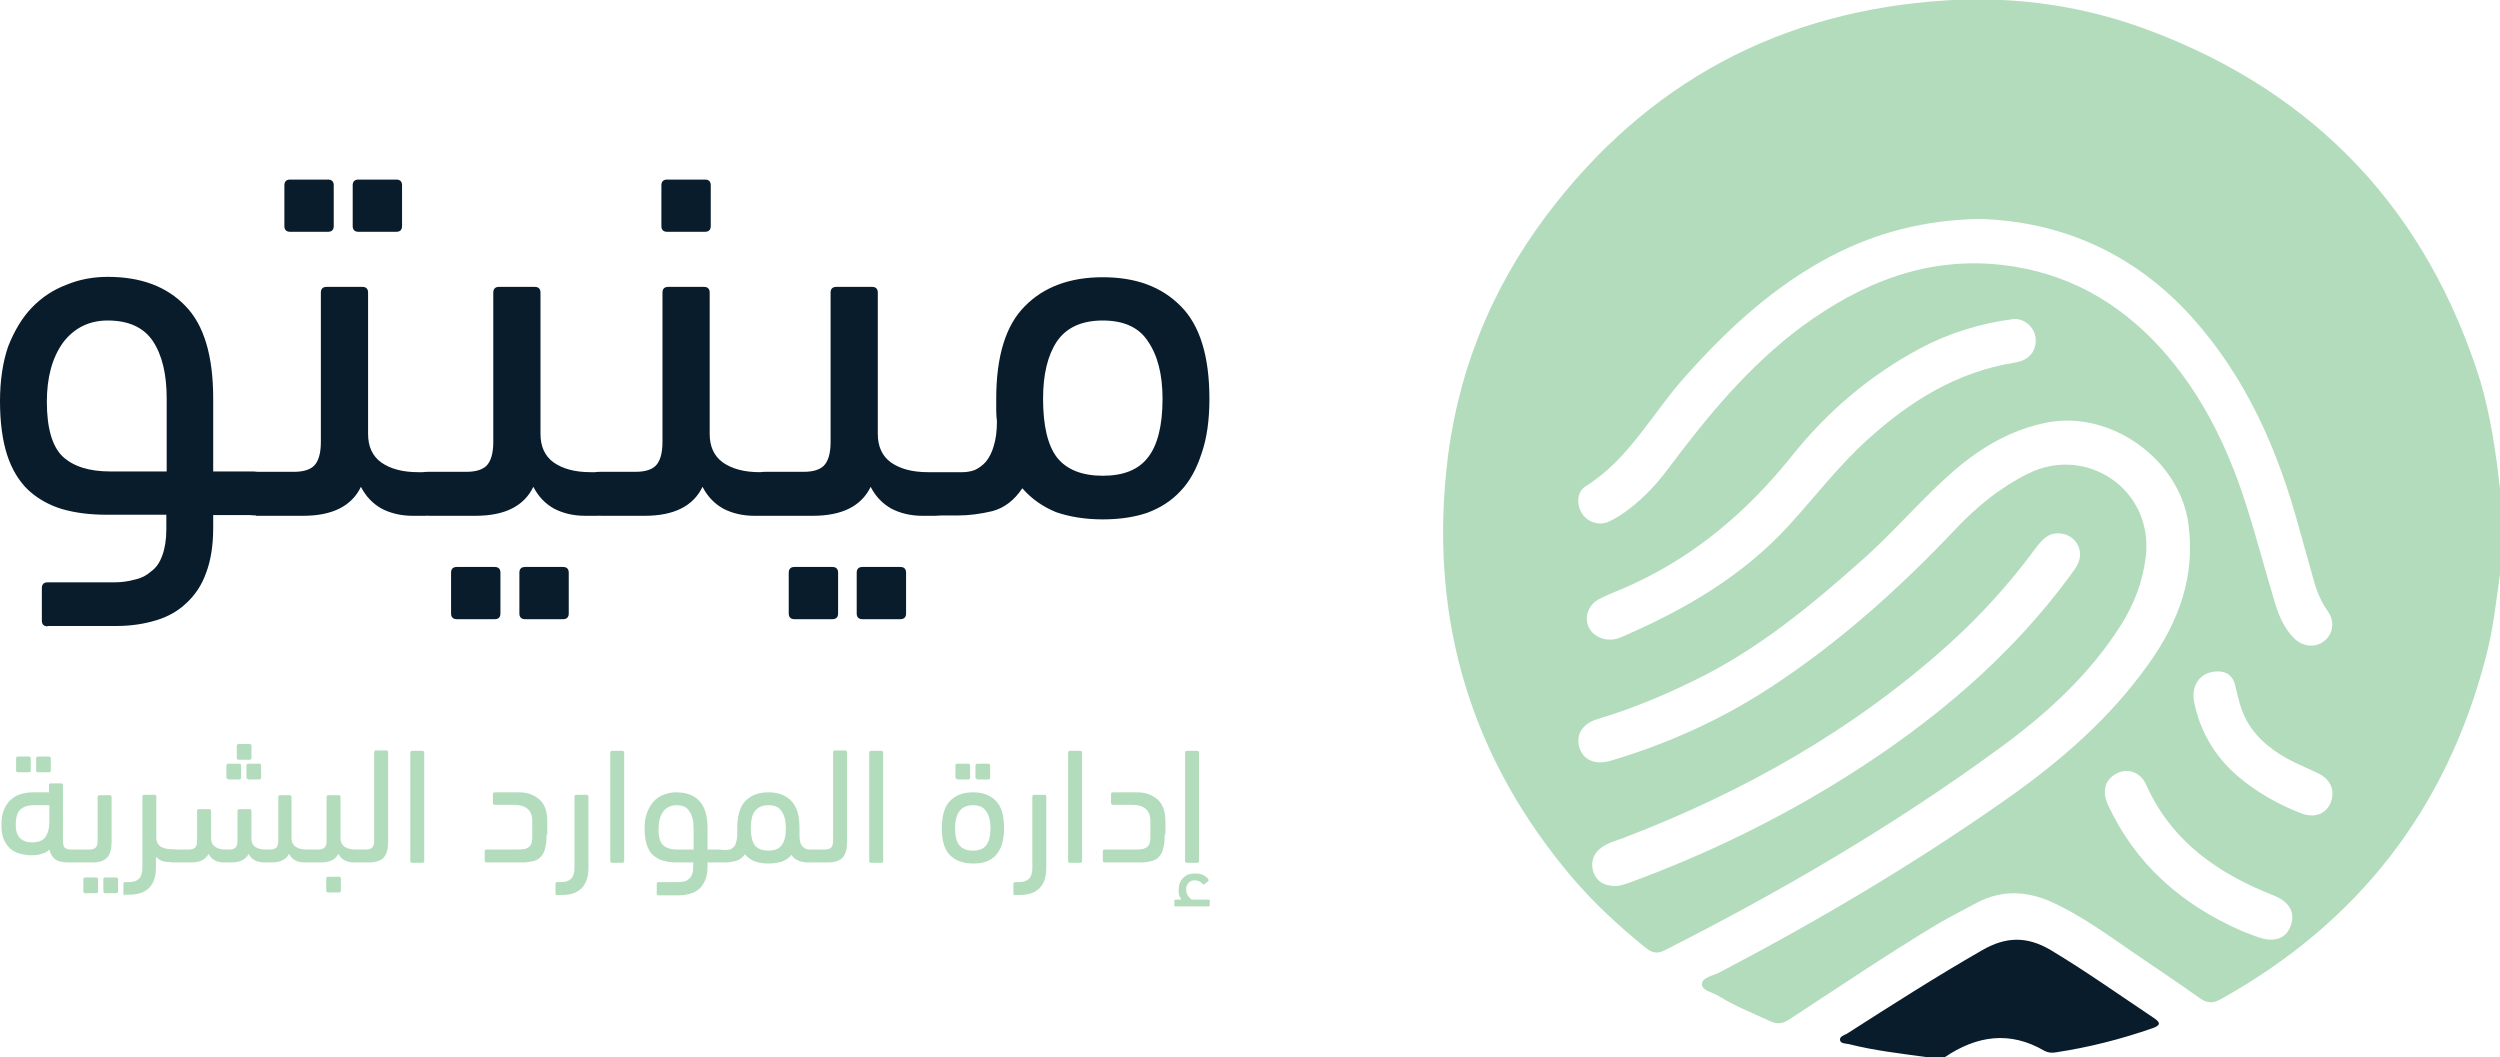 <?xml version="1.0" encoding="utf-8"?>
<!-- Generator: Adobe Illustrator 27.6.1, SVG Export Plug-In . SVG Version: 6.00 Build 0)  -->
<svg version="1.1" id="Layer_1" xmlns="http://www.w3.org/2000/svg" xmlns:xlink="http://www.w3.org/1999/xlink" x="0px" y="0px"
	 viewBox="0 0 698.9 295.5" style="enable-background:new 0 0 698.9 295.5;" xml:space="preserve">
<style type="text/css">
	.st0{fill:#B2DCBC;}
	.st1{fill:#091C2B;}
</style>
<g>
	<path class="st0" d="M13.7,221.5v-2c0-0.3,0.2-0.5,0.5-0.5h2.9c0.3,0,0.5,0.2,0.5,0.5v15.6c0,0.9,0.2,1.6,0.5,1.9
		c0.4,0.3,0.9,0.5,1.7,0.5h2c1.2,0,1.8,0.6,1.8,1.8c0,0.8-0.2,1.3-0.5,1.5c-0.3,0.2-0.7,0.3-1.4,0.3h-2.7c-1.5,0-2.7-0.3-3.5-0.8
		c-0.8-0.6-1.4-1.5-1.7-2.8c-0.6,0.6-1.3,1-2.2,1.2c-0.9,0.3-1.8,0.4-2.8,0.4c-1.2,0-2.3-0.2-3.4-0.5c-1-0.3-1.9-0.8-2.7-1.5
		c-0.7-0.7-1.3-1.6-1.7-2.6c-0.4-1.1-0.6-2.3-0.6-3.8c0-1.7,0.2-3.2,0.7-4.3c0.5-1.2,1.1-2.1,1.9-2.8c0.8-0.7,1.7-1.3,2.8-1.6
		c1.1-0.3,2.2-0.5,3.3-0.5H13.7z M9,235.5c1.7,0,3-0.5,3.7-1.5c0.7-1,1.1-2.5,1.1-4.3v-4.6H9.2c-1.4,0-2.6,0.4-3.5,1.2
		c-0.9,0.8-1.3,2.3-1.3,4.4c0,1.6,0.4,2.8,1.2,3.6C6.4,235.1,7.5,235.5,9,235.5z M10.6,215.9c-0.3,0-0.5-0.2-0.5-0.5v-3.4
		c0-0.3,0.2-0.5,0.5-0.5h3.1c0.3,0,0.5,0.2,0.5,0.5v3.4c0,0.3-0.2,0.5-0.5,0.5H10.6z M5,215.9c-0.3,0-0.5-0.2-0.5-0.5v-3.4
		c0-0.3,0.2-0.5,0.5-0.5h3.1c0.3,0,0.5,0.2,0.5,0.5v3.4c0,0.3-0.2,0.5-0.5,0.5H5z M21.8,241.1c-0.6,0-1.1-0.1-1.4-0.3
		c-0.3-0.2-0.5-0.6-0.5-1.3c0-0.8,0.2-1.3,0.5-1.6c0.3-0.3,0.7-0.4,1.4-0.4H25c0.8,0,1.3-0.2,1.7-0.5c0.4-0.4,0.6-1,0.6-1.9v-12.3
		c0-0.3,0.2-0.5,0.5-0.5h2.9c0.3,0,0.5,0.2,0.5,0.5v12.5c0,2-0.4,3.5-1.2,4.4c-0.8,0.9-2.2,1.4-4.1,1.4H21.8z M29.4,249.7
		c-0.3,0-0.5-0.2-0.5-0.5v-3.4c0-0.3,0.2-0.5,0.5-0.5h3.1c0.3,0,0.5,0.2,0.5,0.5v3.4c0,0.3-0.2,0.5-0.5,0.5H29.4z M23.8,249.7
		c-0.3,0-0.5-0.2-0.5-0.5v-3.4c0-0.3,0.2-0.5,0.5-0.5h3.1c0.3,0,0.5,0.2,0.5,0.5v3.4c0,0.3-0.2,0.5-0.5,0.5H23.8z M35,250.3
		c-0.3,0-0.5-0.2-0.5-0.5v-2.7c0-0.3,0.2-0.5,0.5-0.5h1.1c2.5,0,3.7-1.3,3.7-3.9v-20c0-0.3,0.2-0.5,0.5-0.5h2.9
		c0.3,0,0.5,0.2,0.5,0.5v11.6c0,1,0.4,1.8,1.1,2.3c0.8,0.5,1.8,0.8,3,0.8h0.5c0.6,0,1.1,0.1,1.4,0.4c0.3,0.2,0.5,0.7,0.5,1.3
		c0,0.8-0.2,1.3-0.5,1.6c-0.3,0.2-0.7,0.3-1.4,0.3h-1c-1.6,0-2.8-0.5-3.7-1.5v3c0,2.5-0.6,4.4-1.9,5.7c-1.3,1.3-3.1,1.9-5.5,1.9H35z
		 M62.6,241.1c-1,0-1.8-0.2-2.6-0.6c-0.7-0.4-1.3-1-1.7-1.8c-0.8,1.6-2.4,2.4-4.8,2.4h-5c-0.6,0-1.1-0.1-1.4-0.3
		c-0.3-0.2-0.5-0.6-0.5-1.3c0-0.8,0.2-1.3,0.5-1.6c0.3-0.3,0.7-0.4,1.4-0.4h4.3c0.8,0,1.3-0.2,1.7-0.5c0.4-0.4,0.6-1,0.6-1.9v-8.4
		c0-0.3,0.2-0.5,0.5-0.5h2.9c0.3,0,0.5,0.2,0.5,0.5v7.7c0,1,0.4,1.8,1.1,2.3c0.7,0.5,1.7,0.8,2.9,0.8h1.1c0.8,0,1.3-0.2,1.7-0.5
		c0.4-0.4,0.6-1,0.6-1.9v-8.4c0-0.3,0.2-0.5,0.5-0.5h2.9c0.3,0,0.5,0.2,0.5,0.5v7.9c0,1,0.4,1.7,1.1,2.2c0.8,0.5,1.8,0.7,3,0.7h1.1
		c0.8,0,1.3-0.2,1.7-0.5c0.4-0.4,0.6-1,0.6-1.9v-12.3c0-0.3,0.2-0.5,0.5-0.5H81c0.3,0,0.5,0.2,0.5,0.5v11.6c0,1,0.4,1.8,1.1,2.3
		c0.8,0.5,1.8,0.8,3,0.8h0.5c0.6,0,1.1,0.1,1.4,0.4c0.3,0.2,0.5,0.7,0.5,1.3c0,0.8-0.2,1.3-0.5,1.6c-0.3,0.2-0.7,0.3-1.4,0.3h-1
		c-1,0-1.8-0.2-2.6-0.6c-0.7-0.4-1.3-1-1.7-1.8c-0.8,1.6-2.4,2.4-4.8,2.4h-2.2c-1,0-1.8-0.2-2.6-0.6c-0.7-0.4-1.3-1-1.7-1.8
		c-0.8,1.6-2.4,2.4-4.8,2.4H62.6z M69.4,217.8c-0.3,0-0.5-0.2-0.5-0.5V214c0-0.3,0.2-0.5,0.5-0.5h3.1c0.3,0,0.5,0.2,0.5,0.5v3.4
		c0,0.3-0.2,0.5-0.5,0.5H69.4z M63.8,217.8c-0.3,0-0.5-0.2-0.5-0.5V214c0-0.3,0.2-0.5,0.5-0.5h3.1c0.3,0,0.5,0.2,0.5,0.5v3.4
		c0,0.3-0.2,0.5-0.5,0.5H63.8z M66.7,212.4c-0.3,0-0.5-0.2-0.5-0.5v-3.4c0-0.3,0.2-0.5,0.5-0.5h3.1c0.3,0,0.5,0.2,0.5,0.5v3.4
		c0,0.3-0.2,0.5-0.5,0.5H66.7z M86.1,241.1c-0.6,0-1.1-0.1-1.4-0.3c-0.3-0.2-0.5-0.6-0.5-1.3c0-0.8,0.2-1.3,0.5-1.6
		c0.3-0.3,0.7-0.4,1.4-0.4H89c0.8,0,1.3-0.2,1.7-0.5c0.4-0.4,0.6-1,0.6-1.9v-12.3c0-0.3,0.2-0.5,0.5-0.5h2.9c0.3,0,0.5,0.2,0.5,0.5
		v11.6c0,1,0.4,1.8,1.1,2.3c0.8,0.5,1.8,0.8,3,0.8h0.6c0.6,0,1.1,0.1,1.4,0.4c0.3,0.2,0.5,0.7,0.5,1.3c0,0.8-0.2,1.3-0.5,1.6
		c-0.3,0.2-0.7,0.3-1.4,0.3h-1c-1,0-1.8-0.2-2.6-0.6c-0.7-0.4-1.3-1-1.7-1.8c-0.8,1.6-2.4,2.4-4.8,2.4H86.1z M91.7,249.5
		c-0.3,0-0.5-0.2-0.5-0.5v-3.4c0-0.3,0.2-0.5,0.5-0.5h3.1c0.3,0,0.5,0.2,0.5,0.5v3.4c0,0.3-0.2,0.5-0.5,0.5H91.7z M99.4,241.1
		c-0.6,0-1.1-0.1-1.4-0.3c-0.3-0.2-0.5-0.6-0.5-1.3c0-0.8,0.2-1.3,0.5-1.6c0.3-0.3,0.7-0.4,1.4-0.4h2.9c0.8,0,1.3-0.2,1.7-0.5
		c0.4-0.4,0.6-1,0.6-1.9v-24.8c0-0.3,0.2-0.5,0.5-0.5h2.9c0.3,0,0.5,0.2,0.5,0.5v25c0,2-0.4,3.5-1.2,4.4c-0.8,0.9-2.2,1.4-4.1,1.4
		H99.4z M118.6,240.7c0,0.3-0.2,0.5-0.5,0.5h-2.9c-0.3,0-0.5-0.2-0.5-0.5v-30.3c0-0.3,0.2-0.5,0.5-0.5h2.9c0.3,0,0.5,0.2,0.5,0.5
		V240.7z M152.8,233.3c0,1.5-0.1,2.8-0.4,3.8c-0.2,1-0.6,1.8-1.2,2.4c-0.5,0.6-1.2,1-2,1.2c-0.8,0.2-1.8,0.4-3,0.4h-10.2
		c-0.3,0-0.5-0.2-0.5-0.5V238c0-0.3,0.2-0.5,0.5-0.5h8.8c0.9,0,1.5-0.1,2.1-0.2c0.5-0.2,0.9-0.4,1.2-0.7c0.3-0.3,0.5-0.8,0.6-1.3
		c0.1-0.5,0.1-1.2,0.1-2v-3.7c0-3.1-1.7-4.6-5.2-4.6h-5.3c-0.3,0-0.5-0.2-0.5-0.5V222c0-0.3,0.2-0.5,0.5-0.5h6.8
		c2.3,0,4.2,0.7,5.7,2c1.5,1.3,2.2,3.4,2.2,6.2V233.3z M155.8,250.3c-0.3,0-0.5-0.2-0.5-0.5v-2.7c0-0.3,0.2-0.5,0.5-0.5h1.1
		c2.5,0,3.7-1.3,3.7-3.9v-20c0-0.3,0.2-0.5,0.5-0.5h2.9c0.3,0,0.5,0.2,0.5,0.5v19.9c0,2.5-0.6,4.4-1.9,5.7c-1.3,1.3-3.1,1.9-5.5,1.9
		H155.8z M174.5,240.7c0,0.3-0.2,0.5-0.5,0.5h-2.9c-0.3,0-0.5-0.2-0.5-0.5v-30.3c0-0.3,0.2-0.5,0.5-0.5h2.9c0.3,0,0.5,0.2,0.5,0.5
		V240.7z M184.1,250.3c-0.3,0-0.5-0.2-0.5-0.5v-2.7c0-0.3,0.2-0.5,0.5-0.5h5.5c0.6,0,1.2-0.1,1.7-0.2c0.5-0.1,1-0.4,1.3-0.7
		c0.4-0.3,0.7-0.8,0.9-1.3c0.2-0.6,0.3-1.3,0.3-2.1v-1.2H189c-1.3,0-2.6-0.2-3.7-0.5c-1.1-0.3-2-0.9-2.8-1.6
		c-0.8-0.7-1.3-1.7-1.7-2.9c-0.4-1.2-0.6-2.7-0.6-4.4c0-1.7,0.2-3.3,0.7-4.5c0.5-1.3,1.1-2.4,1.9-3.2c0.8-0.9,1.8-1.5,2.9-1.9
		c1.1-0.4,2.2-0.6,3.4-0.6c2.7,0,4.9,0.8,6.4,2.4c1.5,1.6,2.3,4.1,2.3,7.6v6h3.2c0.6,0,1.1,0.1,1.4,0.4c0.3,0.2,0.5,0.7,0.5,1.3
		c0,0.8-0.2,1.3-0.5,1.6c-0.3,0.2-0.7,0.3-1.4,0.3h-3.2v1.1c0,1.4-0.2,2.7-0.6,3.7c-0.4,1-0.9,1.8-1.6,2.5c-0.7,0.6-1.5,1.1-2.5,1.4
		c-1,0.3-2.1,0.5-3.3,0.5H184.1z M189.1,225.1c-1.5,0-2.8,0.6-3.7,1.8c-0.9,1.2-1.3,2.9-1.3,4.9c0,2.2,0.4,3.7,1.3,4.5
		c0.9,0.8,2.2,1.2,3.9,1.2h4.6v-6c0-2-0.4-3.6-1.2-4.7C192,225.6,190.8,225.1,189.1,225.1z M214.8,241.4c-1.4,0-2.7-0.2-3.8-0.6
		c-1.1-0.4-2-1.1-2.8-2c-0.6,1-1.5,1.6-2.5,1.9c-1,0.2-1.9,0.4-2.8,0.4h-2c-1.2,0-1.8-0.6-1.8-1.8c0-0.8,0.2-1.2,0.5-1.4
		c0.3-0.2,0.7-0.3,1.4-0.3h2.3c0.3,0,0.7-0.1,1-0.2c0.3-0.2,0.6-0.4,0.9-0.7c0.3-0.3,0.5-0.8,0.6-1.3c0.2-0.6,0.3-1.2,0.3-2
		c0-0.3,0-0.6,0-0.9c0-0.3,0-0.6,0-1c0-3.5,0.8-6.1,2.3-7.6c1.6-1.6,3.7-2.4,6.4-2.4c2.7,0,4.9,0.8,6.4,2.4c1.6,1.6,2.3,4.1,2.3,7.6
		c0,0.3,0,0.7,0,1c0,0.3,0,0.7,0,1c0,1.6,0.3,2.6,0.9,3.2c0.6,0.6,1.3,0.8,1.9,0.8h1.3c0.6,0,1.1,0.1,1.4,0.4
		c0.3,0.2,0.5,0.7,0.5,1.3c0,0.8-0.2,1.3-0.5,1.6c-0.3,0.2-0.7,0.3-1.4,0.3h-1c-0.4,0-0.9,0-1.4,0c-0.5-0.1-1-0.2-1.5-0.3
		c-0.5-0.2-0.9-0.4-1.3-0.6c-0.4-0.3-0.8-0.7-1.1-1.2c-0.8,0.9-1.7,1.5-2.8,1.9C217.5,241.2,216.2,241.4,214.8,241.4z M214.8,225.1
		c-1.7,0-3,0.6-3.8,1.7c-0.8,1.1-1.1,2.7-1.1,4.7c0,2.2,0.4,3.8,1.1,4.8c0.8,1,2.1,1.5,3.8,1.5c1.7,0,3-0.5,3.7-1.5
		c0.8-1,1.2-2.6,1.2-4.8c0-2-0.4-3.6-1.2-4.7C217.8,225.6,216.5,225.1,214.8,225.1z M227.7,241.1c-0.6,0-1.1-0.1-1.4-0.3
		c-0.3-0.2-0.5-0.6-0.5-1.3c0-0.8,0.2-1.3,0.5-1.6c0.3-0.3,0.7-0.4,1.4-0.4h2.9c0.8,0,1.3-0.2,1.7-0.5c0.4-0.4,0.6-1,0.6-1.9v-24.8
		c0-0.3,0.2-0.5,0.5-0.5h2.9c0.3,0,0.5,0.2,0.5,0.5v25c0,2-0.4,3.5-1.2,4.4c-0.8,0.9-2.2,1.4-4.1,1.4H227.7z M246.9,240.7
		c0,0.3-0.2,0.5-0.5,0.5h-2.9c-0.3,0-0.5-0.2-0.5-0.5v-30.3c0-0.3,0.2-0.5,0.5-0.5h2.9c0.3,0,0.5,0.2,0.5,0.5V240.7z M272,241.4
		c-2.7,0-4.9-0.8-6.4-2.3c-1.6-1.6-2.3-4.1-2.3-7.6c0-3.5,0.8-6.1,2.3-7.6c1.6-1.6,3.7-2.4,6.4-2.4c2.7,0,4.9,0.8,6.4,2.4
		c1.6,1.6,2.3,4.1,2.3,7.6c0,1.7-0.2,3.2-0.6,4.5c-0.4,1.3-1,2.3-1.7,3.1c-0.7,0.8-1.7,1.4-2.8,1.8
		C274.5,241.3,273.3,241.4,272,241.4z M272,225.1c-1.7,0-3,0.6-3.8,1.7c-0.8,1.1-1.2,2.7-1.2,4.7c0,2.2,0.4,3.8,1.2,4.8
		c0.8,1,2.1,1.5,3.8,1.5c1.7,0,3-0.5,3.7-1.5c0.8-1,1.2-2.6,1.2-4.8c0-2-0.4-3.6-1.2-4.7C274.9,225.6,273.7,225.1,272,225.1z
		 M273.2,217.8c-0.3,0-0.5-0.2-0.5-0.5V214c0-0.3,0.2-0.5,0.5-0.5h3.1c0.3,0,0.5,0.2,0.5,0.5v3.4c0,0.3-0.2,0.5-0.5,0.5H273.2z
		 M267.6,217.8c-0.3,0-0.5-0.2-0.5-0.5V214c0-0.3,0.2-0.5,0.5-0.5h3.1c0.3,0,0.5,0.2,0.5,0.5v3.4c0,0.3-0.2,0.5-0.5,0.5H267.6z
		 M283.8,250.3c-0.3,0-0.5-0.2-0.5-0.5v-2.7c0-0.3,0.2-0.5,0.5-0.5h1.1c2.5,0,3.7-1.3,3.7-3.9v-20c0-0.3,0.2-0.5,0.5-0.5h2.9
		c0.3,0,0.5,0.2,0.5,0.5v19.9c0,2.5-0.6,4.4-1.9,5.7c-1.3,1.3-3.1,1.9-5.5,1.9H283.8z M302.5,240.7c0,0.3-0.2,0.5-0.5,0.5h-2.9
		c-0.3,0-0.5-0.2-0.5-0.5v-30.3c0-0.3,0.2-0.5,0.5-0.5h2.9c0.3,0,0.5,0.2,0.5,0.5V240.7z M325.6,233.3c0,1.5-0.1,2.8-0.4,3.8
		c-0.2,1-0.6,1.8-1.2,2.4c-0.5,0.6-1.2,1-2,1.2c-0.8,0.2-1.8,0.4-3,0.4h-10.2c-0.3,0-0.5-0.2-0.5-0.5V238c0-0.3,0.2-0.5,0.5-0.5h8.8
		c0.9,0,1.5-0.1,2.1-0.2c0.5-0.2,0.9-0.4,1.2-0.7c0.3-0.3,0.5-0.8,0.6-1.3c0.1-0.5,0.1-1.2,0.1-2v-3.7c0-3.1-1.7-4.6-5.2-4.6h-5.3
		c-0.3,0-0.5-0.2-0.5-0.5V222c0-0.3,0.2-0.5,0.5-0.5h6.8c2.3,0,4.2,0.7,5.7,2c1.5,1.3,2.2,3.4,2.2,6.2V233.3z M335.2,240.7
		c0,0.3-0.2,0.5-0.5,0.5h-2.9c-0.3,0-0.5-0.2-0.5-0.5v-30.3c0-0.3,0.2-0.5,0.5-0.5h2.9c0.3,0,0.5,0.2,0.5,0.5V240.7z M330.3,251.7
		c-0.2-0.4-0.4-0.8-0.6-1.3c-0.2-0.5-0.2-1-0.2-1.6c0-0.5,0.1-1,0.2-1.6c0.2-0.5,0.4-1,0.8-1.5c0.4-0.4,0.8-0.8,1.4-1.1
		c0.6-0.3,1.4-0.4,2.3-0.4c0.8,0,1.5,0.1,2.1,0.4c0.6,0.3,1.2,0.7,1.5,1.2c0.1,0.2,0.1,0.4,0,0.5l-1,0.8c-0.2,0.2-0.4,0.2-0.5,0.1
		c-0.3-0.3-0.6-0.6-1-0.8c-0.4-0.2-0.8-0.3-1.2-0.3c-0.9,0-1.5,0.3-1.9,0.8c-0.4,0.5-0.6,1.1-0.6,1.8c0,0.7,0.2,1.3,0.5,1.7
		c0.4,0.5,0.7,0.9,1.1,1.1h4.7c0.2,0,0.3,0.1,0.3,0.3v1.3c0,0.2-0.1,0.3-0.3,0.3h-9.3c-0.2,0-0.3-0.1-0.3-0.3v-1.3
		c0-0.2,0.1-0.3,0.3-0.3H330.3z"/>
	<g>
		<path class="st0" d="M698.9,136.8c0,7.9,0,15.8,0,23.7c-1.1,7.7-1.9,15.5-3.9,23c-11,42.6-35.7,74.4-74.1,95.8
			c-2.3,1.3-3.9,1.2-6-0.3c-6.4-4.6-13-8.9-19.5-13.4c-6.9-4.8-13.7-9.6-21.3-13.2c-7.1-3.3-14.2-3.8-21.3-0.1
			c-3.9,2.1-7.9,4.1-11.6,6.3c-13.9,8.4-27.4,17.5-41,26.4c-1.8,1.2-3.3,1.4-5.3,0.5c-4.9-2.3-9.9-4.2-14.5-7.1
			c-1.7-1-4.7-1.5-4.6-3.3c0-1.8,3-2.3,4.8-3.2c27.7-14.5,54.6-30.4,80.2-48.4c15.1-10.6,29-22.6,39.8-37.8
			c8.4-11.7,13.2-24.5,11.2-39.2c-2.4-18-21.6-31.8-39.4-28.4c-10.3,2-18.8,7.1-26.5,13.8c-8.7,7.6-16.2,16.5-24.8,24.2
			c-14.6,13-29.6,25.5-47.4,34.1c-8.7,4.3-17.7,8-27,10.8c-4.5,1.3-6.3,4.6-5.1,8.2c1.1,3.3,4.4,4.7,8.6,3.5
			c15.8-4.7,30.6-11.3,44.4-20.3c19.4-12.6,36.4-27.9,52.3-44.7c5.9-6.2,12.4-11.5,20.1-15.3c16-8,34.9,4.1,32.9,23
			c-0.8,7-3.2,13.4-7,19.4c-8.9,14-20.9,24.9-34.1,34.5c-29.5,21.6-60.9,39.9-93.5,56.4c-2,1-3.4,0.7-5.2-0.7
			c-7.4-6-14.4-12.4-20.6-19.7c-27.8-32.8-39.5-70.7-35.2-113.4c2.6-26.3,12-50.3,27.9-71.5c28-37.3,65.5-57.4,112-60.3
			c19.6-1.2,38.8,1.6,57.2,8.6c46.4,17.6,77.1,50.4,92,97.8C696.3,116.5,697.8,126.6,698.9,136.8z M553.4,61.2
			c-15.4,0.3-28.8,3.8-41.5,10.4c-16,8.4-29,20.4-40.9,33.8c-9.2,10.3-15.6,23-27.8,30.6c-2.4,1.5-2.5,5.2-0.9,7.6
			c1.6,2.4,4.6,3.4,7.3,2.3c1.1-0.5,2.2-1.1,3.3-1.8c5.3-3.5,9.6-7.9,13.4-13c11-14.7,22.6-28.8,37.4-39.8
			C520.5,79,538.8,71.6,560,74.1c17.7,2.1,32.2,10.2,44.1,23.3c11.1,12.3,18.3,26.8,23.4,42.4c3.1,9.5,5.6,19.2,8.5,28.8
			c1.1,3.6,2.6,7.1,5.3,9.8c2.5,2.5,6.1,2.8,8.6,0.7c2.4-2.1,2.9-5.4,0.8-8.3c-1.8-2.6-3-5.4-3.8-8.3c-1.4-5-2.8-10-4.2-15
			c-5.9-21.7-14.7-41.9-30-58.9C596.5,70.7,576.2,61.9,553.4,61.2z M451.7,247.7c1.1,0,2.5-0.5,4-1c21.2-7.8,41.4-17.6,60.5-29.6
			c24.1-15.2,45.7-33.2,62.7-56.4c0.7-1,1.5-2,2-3.1c1.9-4-0.9-8.4-5.4-8.5c-3-0.1-4.7,1.9-6.3,4c-7.2,9.8-15.3,18.8-24.3,26.9
			c-26.7,24.1-57.5,41.4-90.9,54.2c-2.1,0.8-4.2,1.3-6.1,2.6c-2.4,1.6-3.4,4.3-2.4,7.1C446.4,246.4,448.4,247.7,451.7,247.7z
			 M450,178.8c1.3,0.1,2.7-0.4,4-1c17.2-7.5,33.2-16.8,46.1-30.9c7.3-8,13.9-16.7,22-24c11.8-10.7,24.9-18.9,41-21.5
			c1.3-0.2,2.6-0.6,3.7-1.4c2.1-1.5,2.9-4.5,1.9-7c-0.9-2.4-3.5-4.1-5.9-3.8c-9.2,1.2-18,3.9-26.2,8.3c-14,7.5-25.9,17.7-35.7,30
			c-12.2,15.2-26.5,27.5-44.2,35.7c-3.1,1.5-6.4,2.6-9.5,4.2c-2.8,1.4-4.1,4.3-3.4,7C444.5,177,447,178.8,450,178.8z M634.7,262.7
			c2.7,0,4.4-1.1,5.4-3.2c1.8-3.9,0.3-7.2-4.3-9.1c-15.6-6.1-28.7-15.1-35.8-31c-1.7-3.7-5.3-4.8-8.4-3.1c-3.2,1.7-4,5-2.3,8.7
			c7.8,16.8,20.8,28,37.5,35.3C629.5,261.3,632.2,262.6,634.7,262.7z M620,187.7c-4.7,0-7.6,3.7-6.6,8.6c1.7,8.3,5.8,15.2,12.2,20.7
			c5.3,4.5,11.3,7.9,17.8,10.4c3.8,1.4,6.9,0.1,8.2-3.1c1.3-3.4-0.1-6.5-3.7-8.2c-2.1-1-4.2-1.9-6.3-2.9
			c-5.5-2.7-10.4-6.2-13.5-11.7c-1.7-3.1-2.4-6.4-3.2-9.8C624.3,189.1,622.7,187.7,620,187.7z"/>
		<path class="st1" d="M538.4,295.5c-7.2-1-14.4-1.8-21.5-3.6c-0.9-0.2-2.3-0.1-2.5-1.1c-0.2-1,1.1-1.4,1.9-1.8
			c12.5-8,25-16,37.9-23.4c6.6-3.8,12.5-3.9,19.1,0c10,6,19.4,12.7,29,19.1c1.9,1.3,1.5,2-0.4,2.7c-8.9,3.1-17.9,5.4-27.2,6.8
			c-1.1,0.2-2.1,0.1-3.1-0.4c-9.7-5.7-19-4.3-28,1.8C541.8,295.5,540.1,295.5,538.4,295.5z"/>
	</g>
	<path class="st1" d="M13.3,175.1c-1,0-1.6-0.5-1.6-1.6v-9.1c0-1,0.5-1.6,1.6-1.6H32c2.1,0,4-0.3,5.8-0.8c1.8-0.4,3.3-1.2,4.5-2.3
		c1.4-1,2.4-2.5,3.1-4.5c0.7-1.9,1.1-4.3,1.1-7.2v-4.1H29.8c-4.6,0-8.7-0.5-12.5-1.6c-3.6-1.1-6.8-2.9-9.4-5.3
		c-2.6-2.5-4.6-5.8-5.9-9.8s-2-9.1-2-15c0-5.9,0.8-11.1,2.3-15.4C4,92.5,6.2,88.8,8.9,86c2.8-2.9,6-5,9.7-6.4
		c3.6-1.5,7.5-2.2,11.5-2.2c9.3,0,16.5,2.7,21.7,8.1c5.2,5.3,7.8,13.9,7.8,25.9v20.4h10.8c2.1,0,3.6,0.5,4.7,1.4
		c1,0.8,1.6,2.3,1.6,4.4c0,2.7-0.5,4.5-1.6,5.3c-0.9,0.7-2.5,1.1-4.7,1.1H59.6v3.7c0,4.9-0.7,9.1-2,12.5c-1.2,3.4-3.1,6.2-5.5,8.4
		c-2.3,2.2-5.1,3.8-8.4,4.8c-3.3,1-7,1.6-11.1,1.6H13.3z M30.1,89.6c-5.2,0-9.4,2.1-12.5,6.2c-3,4.2-4.5,9.7-4.5,16.5
		c0,7.4,1.5,12.5,4.4,15.3c3,2.8,7.4,4.2,13.3,4.2h15.8v-20.4c0-6.9-1.3-12.2-3.9-16.1C40.1,91.5,35.9,89.6,30.1,89.6z M71.6,144.1
		c-2.1,0-3.6-0.4-4.7-1.1c-1-0.7-1.6-2.2-1.6-4.4c0-2.6,0.5-4.4,1.6-5.3c0.9-0.9,2.5-1.4,4.7-1.4h10.6c2.6,0,4.5-0.6,5.6-1.7
		c1.2-1.2,1.9-3.4,1.9-6.6V81.8c0-1,0.5-1.6,1.6-1.6h10c1,0,1.6,0.5,1.6,1.6v39.5c0,3.5,1.2,6.2,3.7,8c2.6,1.8,6,2.7,10.3,2.7h1.9
		c2.1,0,3.6,0.5,4.7,1.4c1,0.8,1.6,2.3,1.6,4.4c0,2.7-0.5,4.5-1.6,5.3c-0.9,0.7-2.5,1.1-4.7,1.1h-3.4c-3.3,0-6.2-0.7-8.7-2
		c-2.5-1.4-4.4-3.4-5.8-6.1c-2.6,5.4-8,8.1-16.2,8.1H71.6z M100.2,64.8c-1,0-1.6-0.5-1.6-1.6V51.8c0-1,0.5-1.6,1.6-1.6h10.6
		c1,0,1.6,0.5,1.6,1.6v11.4c0,1-0.5,1.6-1.6,1.6H100.2z M81.1,64.8c-1,0-1.6-0.5-1.6-1.6V51.8c0-1,0.5-1.6,1.6-1.6h10.6
		c1,0,1.6,0.5,1.6,1.6v11.4c0,1-0.5,1.6-1.6,1.6H81.1z M119.8,144.1c-2.1,0-3.6-0.4-4.7-1.1c-1-0.7-1.6-2.2-1.6-4.4
		c0-2.6,0.5-4.4,1.6-5.3c0.9-0.9,2.5-1.4,4.7-1.4h10.6c2.6,0,4.5-0.6,5.6-1.7c1.2-1.2,1.9-3.4,1.9-6.6V81.8c0-1,0.5-1.6,1.6-1.6h10
		c1,0,1.6,0.5,1.6,1.6v39.5c0,3.5,1.2,6.2,3.7,8c2.6,1.8,6,2.7,10.3,2.7h1.9c2.1,0,3.6,0.5,4.7,1.4c1,0.8,1.6,2.3,1.6,4.4
		c0,2.7-0.5,4.5-1.6,5.3c-0.9,0.7-2.5,1.1-4.7,1.1h-3.4c-3.3,0-6.2-0.7-8.7-2c-2.5-1.4-4.4-3.4-5.8-6.1c-2.6,5.4-8,8.1-16.2,8.1
		H119.8z M146.8,173.1c-1,0-1.6-0.5-1.6-1.6v-11.4c0-1,0.5-1.6,1.6-1.6h10.6c1,0,1.6,0.5,1.6,1.6v11.4c0,1-0.5,1.6-1.6,1.6H146.8z
		 M127.7,173.1c-1,0-1.6-0.5-1.6-1.6v-11.4c0-1,0.5-1.6,1.6-1.6h10.6c1,0,1.6,0.5,1.6,1.6v11.4c0,1-0.5,1.6-1.6,1.6H127.7z
		 M167.9,144.1c-2.1,0-3.6-0.4-4.7-1.1c-1-0.7-1.6-2.2-1.6-4.4c0-2.6,0.5-4.4,1.6-5.3c0.9-0.9,2.5-1.4,4.7-1.4h9.8
		c2.6,0,4.5-0.6,5.6-1.7c1.2-1.2,1.9-3.4,1.9-6.6V81.8c0-1,0.5-1.6,1.6-1.6h10c1,0,1.6,0.5,1.6,1.6v39.5c0,3.5,1.2,6.2,3.7,8
		c2.6,1.8,6,2.7,10.3,2.7h1.9c2.1,0,3.6,0.5,4.7,1.4c1,0.8,1.6,2.3,1.6,4.4c0,2.7-0.5,4.5-1.6,5.3c-0.9,0.7-2.5,1.1-4.7,1.1h-3.4
		c-3.3,0-6.2-0.7-8.7-2c-2.5-1.4-4.4-3.4-5.8-6.1c-2.6,5.4-8,8.1-16.2,8.1H167.9z M186.5,64.8c-1,0-1.6-0.5-1.6-1.6V51.8
		c0-1,0.5-1.6,1.6-1.6h10.6c1,0,1.6,0.5,1.6,1.6v11.4c0,1-0.5,1.6-1.6,1.6H186.5z M214.1,144.1c-2.1,0-3.6-0.4-4.7-1.1
		c-1-0.7-1.6-2.2-1.6-4.4c0-2.6,0.5-4.4,1.6-5.3c0.9-0.9,2.5-1.4,4.7-1.4h10.6c2.6,0,4.5-0.6,5.6-1.7c1.2-1.2,1.9-3.4,1.9-6.6V81.8
		c0-1,0.5-1.6,1.6-1.6h10c1,0,1.6,0.5,1.6,1.6v39.5c0,3.5,1.2,6.2,3.7,8c2.6,1.8,6,2.7,10.3,2.7h1.9c2.1,0,3.6,0.5,4.7,1.4
		c1,0.8,1.6,2.3,1.6,4.4c0,2.7-0.5,4.5-1.6,5.3c-0.9,0.7-2.5,1.1-4.7,1.1h-3.4c-3.3,0-6.2-0.7-8.7-2c-2.5-1.4-4.4-3.4-5.8-6.1
		c-2.6,5.4-8,8.1-16.2,8.1H214.1z M241.1,173.1c-1,0-1.6-0.5-1.6-1.6v-11.4c0-1,0.5-1.6,1.6-1.6h10.6c1,0,1.6,0.5,1.6,1.6v11.4
		c0,1-0.5,1.6-1.6,1.6H241.1z M222.1,173.1c-1,0-1.6-0.5-1.6-1.6v-11.4c0-1,0.5-1.6,1.6-1.6h10.6c1,0,1.6,0.5,1.6,1.6v11.4
		c0,1-0.5,1.6-1.6,1.6H222.1z M308.3,145.2c-4.9,0-9.2-0.7-13-2c-3.7-1.5-6.9-3.7-9.5-6.7c-2.2,3.3-5,5.5-8.4,6.4
		c-3.4,0.8-6.6,1.2-9.5,1.2h-6.7c-4.2,0-6.2-2.1-6.2-6.2c0-2.6,0.5-4.2,1.6-4.8c0.9-0.7,2.5-1.1,4.7-1.1h7.8c1.1,0,2.3-0.2,3.4-0.6
		c1.1-0.5,2.2-1.3,3.1-2.3c0.9-1.1,1.7-2.6,2.2-4.4c0.6-1.9,0.9-4.2,0.9-6.9c-0.1-1-0.2-2-0.2-3c0-1,0-2.1,0-3.3
		c0-12,2.7-20.6,8-25.9c5.3-5.4,12.6-8.1,21.8-8.1c9.3,0,16.5,2.7,21.8,8.1c5.3,5.3,8,13.9,8,25.9c0,5.9-0.7,11-2.2,15.3
		c-1.4,4.3-3.3,7.8-5.9,10.5c-2.5,2.7-5.6,4.7-9.4,6.1C317,144.6,312.9,145.2,308.3,145.2z M308.3,89.6c-5.8,0-10.1,1.9-12.8,5.8
		c-2.6,3.9-3.9,9.2-3.9,16.1c0,7.5,1.3,13,3.9,16.4c2.7,3.4,7,5.1,12.8,5.1c5.8,0,10-1.7,12.6-5.1c2.7-3.4,4.1-8.9,4.1-16.4
		c0-6.9-1.4-12.2-4.1-16.1C318.4,91.5,314.1,89.6,308.3,89.6z"/>
</g>
</svg>
